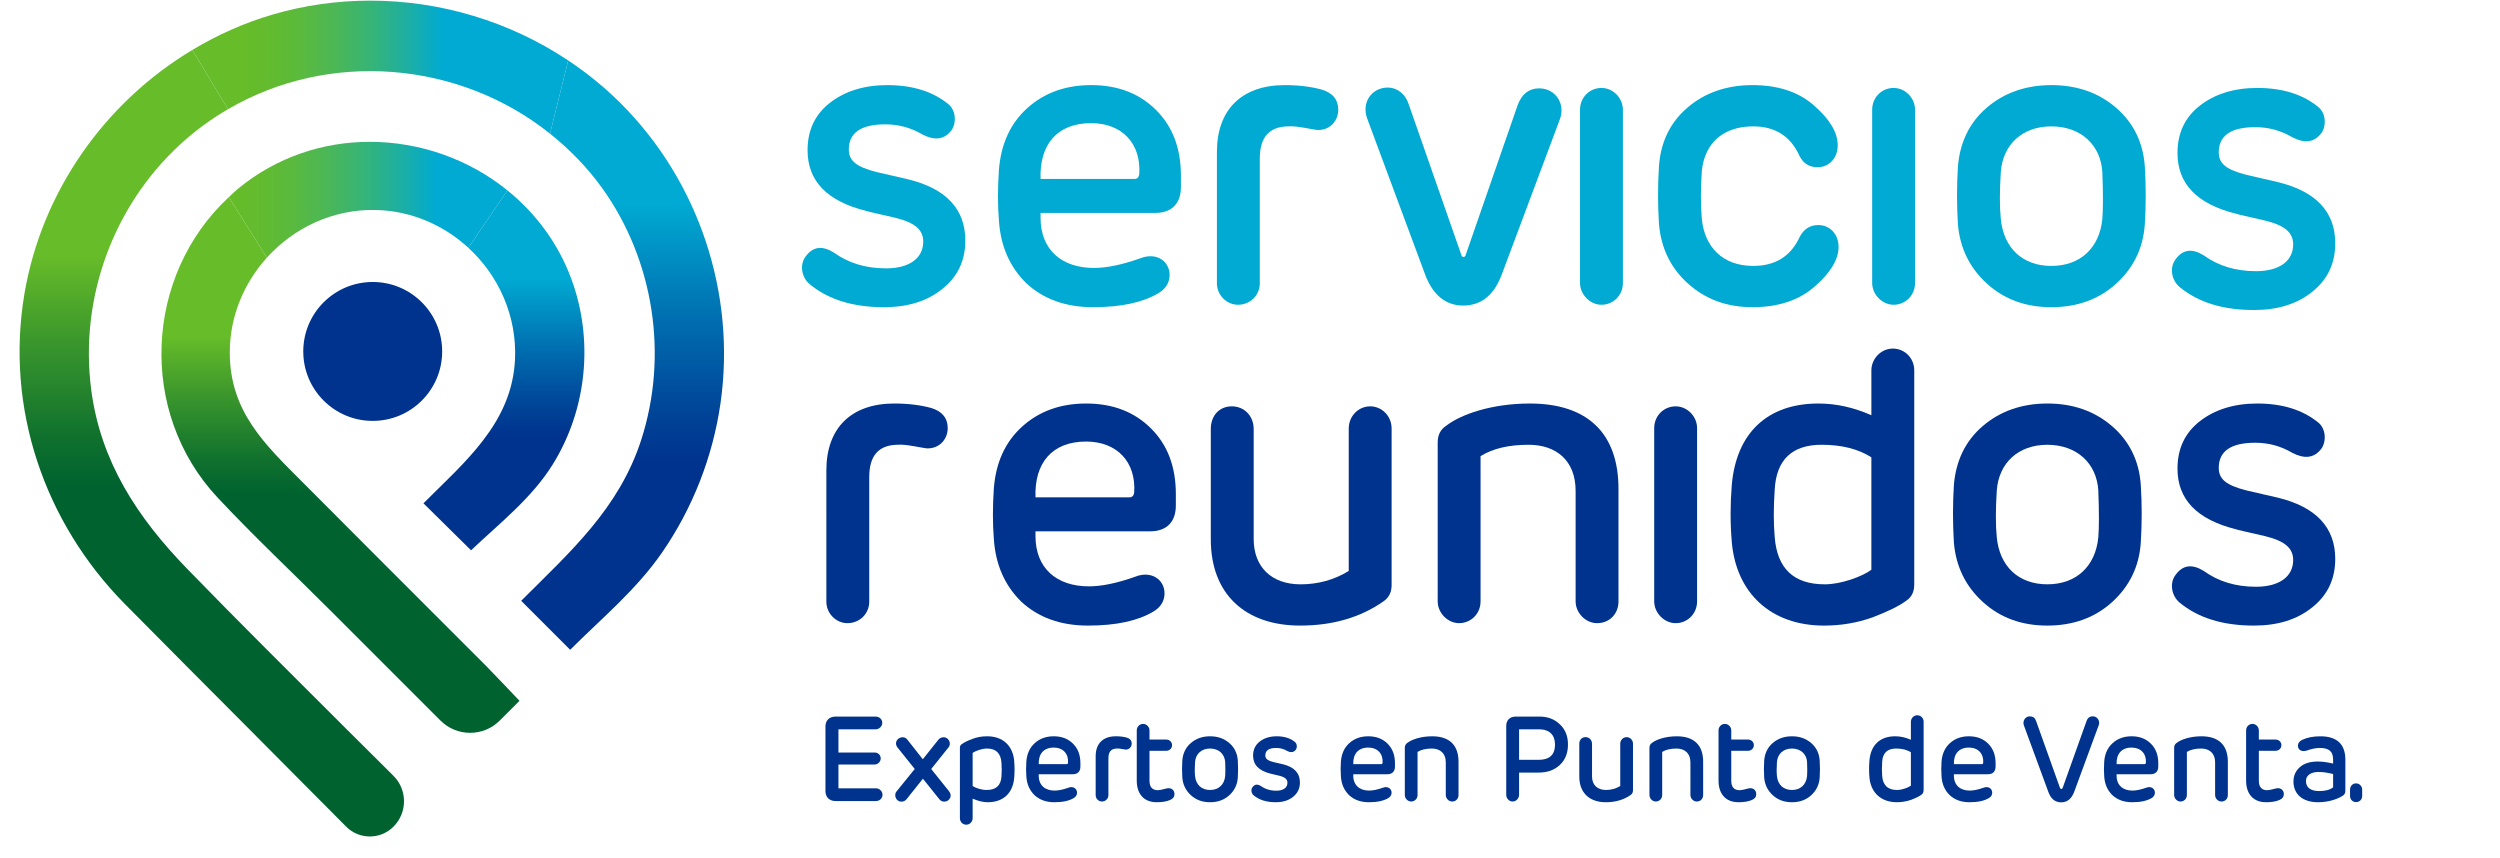 <?xml version="1.0" encoding="utf-8"?>
<!-- Generator: Adobe Illustrator 13.0.0, SVG Export Plug-In . SVG Version: 6.00 Build 14948)  -->
<!DOCTYPE svg PUBLIC "-//W3C//DTD SVG 1.1//EN" "http://www.w3.org/Graphics/SVG/1.1/DTD/svg11.dtd">
<svg version="1.1" id="Capa_1" xmlns="http://www.w3.org/2000/svg" xmlns:xlink="http://www.w3.org/1999/xlink" x="0px" y="0px"
	 width="425.197px" height="145.984px" viewBox="0 0 425.197 145.984" enable-background="new 0 0 425.197 145.984"
	 xml:space="preserve">
<g>
	<g>
		<g>
			<defs>
				<rect id="SVGID_1_" x="0.891" y="0.107" width="423.416" height="145.77"/>
			</defs>
			<clipPath id="SVGID_2_">
				<use xlink:href="#SVGID_1_"  overflow="visible"/>
			</clipPath>
			<path clip-path="url(#SVGID_2_)" fill="#00AAD2" d="M65.406,95.996L65.406,95.996C65.427,95.995,65.448,95.994,65.406,95.996"/>
		</g>
	</g>
	<g>
		<g>
			<defs>
				<path id="SVGID_3_" d="M4.152,49.992C0.891,69.363,7.497,88.79,21.194,102.685c7.028,7.129,14.114,14.2,21.17,21.299
					l16.508,16.606c2.21,2.225,5.804,2.237,8.031,0.029c2.413-2.394,2.414-6.291,0.002-8.684c-2.917-2.896-6.525-6.479-8.261-8.214
					c-8.986-8.986-18.026-17.919-26.874-27.042c-8.4-8.664-14.683-18.192-16.263-30.446c-1.991-15.437,3.673-31.116,15.128-41.662
					c2.538-2.34,5.276-4.327,8.145-6.001L32.708,8.496C17.838,17.401,7.079,32.601,4.152,49.992"/>
			</defs>
			<clipPath id="SVGID_4_">
				<use xlink:href="#SVGID_3_"  overflow="visible"/>
			</clipPath>
			
				<linearGradient id="SVGID_5_" gradientUnits="userSpaceOnUse" x1="-378.71" y1="-13.809" x2="-377.711" y2="-13.809" gradientTransform="matrix(0 133.772 -133.772 0 -1812.223 50669.434)">
				<stop  offset="0" style="stop-color:#66BC29"/>
				<stop  offset="0.262" style="stop-color:#66BC29"/>
				<stop  offset="0.375" style="stop-color:#39952C"/>
				<stop  offset="0.491" style="stop-color:#10712E"/>
				<stop  offset="0.552" style="stop-color:#00632F"/>
				<stop  offset="1" style="stop-color:#00632F"/>
			</linearGradient>
			<rect x="0.891" y="8.496" clip-path="url(#SVGID_4_)" fill="url(#SVGID_5_)" width="68.427" height="134.332"/>
		</g>
	</g>
	<g>
		<g>
			<defs>
				<path id="SVGID_6_" d="M93.546,22.737c3.274,2.62,6.282,5.659,8.842,9.217c8.824,12.271,11.317,28.446,6.68,42.826
					c-3.784,11.731-12.053,19.031-20.427,27.404l8.331,8.332c5.409-5.408,11.263-10.209,15.646-16.567
					c5.204-7.549,8.619-16.286,9.923-25.361c2.669-18.586-3.65-37.689-16.932-50.974c-2.759-2.76-5.775-5.2-8.973-7.333
					L93.546,22.737z"/>
			</defs>
			<clipPath id="SVGID_7_">
				<use xlink:href="#SVGID_6_"  overflow="visible"/>
			</clipPath>
			
				<linearGradient id="SVGID_8_" gradientUnits="userSpaceOnUse" x1="-378.412" y1="-13.989" x2="-377.412" y2="-13.989" gradientTransform="matrix(0 100.236 -100.236 0 -1295.373 37940.785)">
				<stop  offset="0" style="stop-color:#00AAD2"/>
				<stop  offset="0.244" style="stop-color:#00AAD2"/>
				<stop  offset="0.446" style="stop-color:#006CAF"/>
				<stop  offset="0.602" style="stop-color:#004397"/>
				<stop  offset="0.682" style="stop-color:#00338E"/>
				<stop  offset="1" style="stop-color:#00338E"/>
			</linearGradient>
			<rect x="88.642" y="10.281" clip-path="url(#SVGID_7_)" fill="url(#SVGID_8_)" width="36.569" height="100.236"/>
		</g>
	</g>
	<g>
		<g>
			<defs>
				<path id="SVGID_9_" d="M46.336,2.485c-4.829,1.414-9.387,3.47-13.628,6.011l6.072,10.076
					c17.207-10.044,39.321-8.204,54.766,4.165l3.09-12.456C86.688,3.647,74.897,0.108,62.984,0.108
					C57.401,0.107,51.794,0.885,46.336,2.485"/>
			</defs>
			<clipPath id="SVGID_10_">
				<use xlink:href="#SVGID_9_"  overflow="visible"/>
			</clipPath>
			
				<linearGradient id="SVGID_11_" gradientUnits="userSpaceOnUse" x1="-380.623" y1="-15.193" x2="-379.623" y2="-15.193" gradientTransform="matrix(-63.928 0 0 -63.928 -24236.035 -959.861)">
				<stop  offset="0" style="stop-color:#00AAD2"/>
				<stop  offset="0.332" style="stop-color:#00AAD2"/>
				<stop  offset="0.428" style="stop-color:#1EAFA1"/>
				<stop  offset="0.526" style="stop-color:#37B476"/>
				<stop  offset="0.621" style="stop-color:#4CB755"/>
				<stop  offset="0.712" style="stop-color:#5ABA3D"/>
				<stop  offset="0.795" style="stop-color:#63BB2E"/>
				<stop  offset="0.865" style="stop-color:#66BC29"/>
				<stop  offset="1" style="stop-color:#66BC29"/>
			</linearGradient>
			<rect x="32.708" y="0.107" clip-path="url(#SVGID_10_)" fill="url(#SVGID_11_)" width="63.928" height="22.63"/>
		</g>
	</g>
	<g>
		<g>
			<defs>
				<path id="SVGID_12_" d="M38.916,33.53c-14.363,13.334-15.478,36.593-1.917,51.089c6.164,6.587,12.903,12.919,19.325,19.342
					l18.589,18.589c2.785,2.786,7.3,2.786,10.084,0l3.358-3.356c0,0-4.559-4.808-5.513-5.762c-3.76-3.76-7.521-7.52-11.279-11.278
					c-0.813-0.813-6.156-6.156-6.156-6.156c-4.644-4.656-9.288-9.313-13.932-13.969c-6.457-6.475-12.381-12.052-12.394-22.04
					c-0.008-6.18,2.409-11.848,6.306-16.16L38.916,33.53L38.916,33.53z"/>
			</defs>
			<clipPath id="SVGID_13_">
				<use xlink:href="#SVGID_12_"  overflow="visible"/>
			</clipPath>
			
				<linearGradient id="SVGID_14_" gradientUnits="userSpaceOnUse" x1="-378.293" y1="-14.022" x2="-377.293" y2="-14.022" gradientTransform="matrix(0 91.109 -91.109 0 -1221.692 34499.422)">
				<stop  offset="0" style="stop-color:#66BC29"/>
				<stop  offset="0.262" style="stop-color:#66BC29"/>
				<stop  offset="0.375" style="stop-color:#39952C"/>
				<stop  offset="0.491" style="stop-color:#10712E"/>
				<stop  offset="0.552" style="stop-color:#00632F"/>
				<stop  offset="1" style="stop-color:#00632F"/>
			</linearGradient>
			<rect x="23.438" y="33.53" clip-path="url(#SVGID_13_)" fill="url(#SVGID_14_)" width="64.917" height="91.806"/>
		</g>
	</g>
	<g>
		<g>
			<defs>
				<path id="SVGID_15_" d="M79.665,42.149c5.136,4.729,8.276,11.587,7.926,18.991C87.081,71.938,79.079,78.54,72.02,85.6
					l8.096,7.996c4.898-4.643,10.352-8.883,13.929-14.663c5.795-9.371,6.952-21.164,3.127-31.492
					c-2.29-6.184-6.144-11.231-10.876-15.064L79.665,42.149z"/>
			</defs>
			<clipPath id="SVGID_16_">
				<use xlink:href="#SVGID_15_"  overflow="visible"/>
			</clipPath>
			
				<linearGradient id="SVGID_17_" gradientUnits="userSpaceOnUse" x1="-377.654" y1="-14.409" x2="-376.654" y2="-14.409" gradientTransform="matrix(0 61.218 -61.218 0 -795.543 23151.684)">
				<stop  offset="0" style="stop-color:#00AAD2"/>
				<stop  offset="0.244" style="stop-color:#00AAD2"/>
				<stop  offset="0.446" style="stop-color:#006CAF"/>
				<stop  offset="0.602" style="stop-color:#004397"/>
				<stop  offset="0.682" style="stop-color:#00338E"/>
				<stop  offset="1" style="stop-color:#00338E"/>
			</linearGradient>
			<rect x="72.02" y="32.377" clip-path="url(#SVGID_16_)" fill="url(#SVGID_17_)" width="28.977" height="61.22"/>
		</g>
	</g>
	<g>
		<g>
			<defs>
				<path id="SVGID_18_" d="M40.453,32.12c-0.543,0.446-1.026,0.938-1.536,1.409l6.47,10.299c4.611-5.104,11.304-8.303,18.61-8.112
					c6.023,0.157,11.5,2.596,15.668,6.434l6.632-9.772c-6.601-5.347-14.962-8.255-23.395-8.256
					C55.023,24.121,47.083,26.659,40.453,32.12"/>
			</defs>
			<clipPath id="SVGID_19_">
				<use xlink:href="#SVGID_18_"  overflow="visible"/>
			</clipPath>
			
				<linearGradient id="SVGID_20_" gradientUnits="userSpaceOnUse" x1="-380.981" y1="-15.844" x2="-379.981" y2="-15.844" gradientTransform="matrix(-47.379 0 0 -47.379 -17964.012 -716.707)">
				<stop  offset="0" style="stop-color:#00AAD2"/>
				<stop  offset="0.259" style="stop-color:#00AAD2"/>
				<stop  offset="0.392" style="stop-color:#1EAFA1"/>
				<stop  offset="0.528" style="stop-color:#37B476"/>
				<stop  offset="0.661" style="stop-color:#4CB755"/>
				<stop  offset="0.786" style="stop-color:#5ABA3D"/>
				<stop  offset="0.903" style="stop-color:#63BB2E"/>
				<stop  offset="1" style="stop-color:#66BC29"/>
			</linearGradient>
			<rect x="38.917" y="24.121" clip-path="url(#SVGID_19_)" fill="url(#SVGID_20_)" width="47.38" height="19.707"/>
		</g>
	</g>
	<g>
		<g>
			<defs>
				<rect id="SVGID_21_" x="0.891" y="0.107" width="423.416" height="145.77"/>
			</defs>
			<clipPath id="SVGID_22_">
				<use xlink:href="#SVGID_21_"  overflow="visible"/>
			</clipPath>
			<path clip-path="url(#SVGID_22_)" fill="#00338E" d="M51.58,59.773c0-6.524,5.289-11.813,11.813-11.813
				c6.523,0,11.811,5.289,11.811,11.813c0,6.523-5.288,11.813-11.811,11.813C56.869,71.587,51.58,66.298,51.58,59.773"/>
		</g>
		<g>
			<defs>
				<rect id="SVGID_23_" x="0.891" y="0.107" width="423.416" height="145.77"/>
			</defs>
			<clipPath id="SVGID_24_">
				<use xlink:href="#SVGID_23_"  overflow="visible"/>
			</clipPath>
			<path clip-path="url(#SVGID_24_)" fill="#00AAD2" d="M154.48,30.505c6.467,1.583,9.7,5.093,9.7,10.39
				c0,3.438-1.307,6.19-3.921,8.255c-2.546,2.063-5.848,3.096-9.907,3.096c-5.297,0-9.494-1.307-12.658-3.921
				c-1.377-1.17-1.72-3.303-0.688-4.679c1.238-1.719,2.82-1.926,4.816-0.688c2.476,1.789,5.434,2.685,8.874,2.685
				c4.058,0,6.329-1.789,6.329-4.541c0-1.996-1.376-3.233-4.747-4.06c-3.233-0.756-4.884-1.101-4.953-1.169
				c-6.673-1.651-9.975-5.091-9.975-10.319c0-3.371,1.238-6.056,3.783-8.05c2.546-1.995,5.848-3.026,9.769-3.026
				c4.334,0,7.775,1.101,10.388,3.232c1.446,1.169,1.376,3.577,0.345,4.679c-1.169,1.376-2.752,1.514-4.747,0.481
				c-1.995-1.17-4.059-1.72-6.329-1.72c-4.129,0-6.193,1.445-6.193,4.265c0,1.927,1.24,2.959,4.747,3.854L154.48,30.505z"/>
		</g>
		<g>
			<defs>
				<rect id="SVGID_25_" x="0.891" y="0.107" width="423.416" height="145.77"/>
			</defs>
			<clipPath id="SVGID_26_">
				<use xlink:href="#SVGID_25_"  overflow="visible"/>
			</clipPath>
			<path clip-path="url(#SVGID_26_)" fill="#00AAD2" d="M200.849,31.813c0,2.683-1.444,4.402-4.402,4.402h-19.47v0.825
				c0,5.436,3.578,8.531,9.081,8.531c2.202,0,4.816-0.55,7.912-1.651c2.821-1.101,4.954,0.62,4.954,2.82
				c0,1.308-0.62,2.34-1.859,3.096c-2.613,1.582-6.329,2.409-11.144,2.409c-4.679,0-8.463-1.377-11.352-4.06
				c-2.82-2.751-4.403-6.329-4.677-10.732c-0.207-2.546-0.207-5.435,0-8.531c0.343-4.402,1.925-7.91,4.815-10.524
				c2.89-2.615,6.535-3.922,10.869-3.922c4.61,0,8.256,1.445,11.076,4.265c2.822,2.822,4.197,6.536,4.197,11.146V31.813z
				 M192.938,30.437c0.481,0,0.756-0.275,0.826-0.826c0.343-5.16-2.89-8.668-8.188-8.668c-5.778,0-8.806,3.646-8.599,9.494H192.938z
				"/>
		</g>
		<g>
			<defs>
				<rect id="SVGID_27_" x="0.891" y="0.107" width="423.416" height="145.77"/>
			</defs>
			<clipPath id="SVGID_28_">
				<use xlink:href="#SVGID_27_"  overflow="visible"/>
			</clipPath>
			<path clip-path="url(#SVGID_28_)" fill="#00AAD2" d="M227.61,18.673c0,1.721-1.239,3.439-3.44,3.439
				c-0.274,0-0.964-0.136-2.134-0.343c-1.169-0.207-2.133-0.345-3.026-0.275c-3.165,0.068-4.747,1.857-4.747,5.503v21.189
				c0,1.996-1.583,3.646-3.716,3.646c-1.926,0-3.577-1.649-3.577-3.646V25.828c0-7.087,4.127-11.352,11.558-11.352
				c2.406,0,4.472,0.275,6.26,0.757C226.646,15.783,227.61,16.953,227.61,18.673"/>
		</g>
		<g>
			<defs>
				<rect id="SVGID_29_" x="0.891" y="0.107" width="423.416" height="145.77"/>
			</defs>
			<clipPath id="SVGID_30_">
				<use xlink:href="#SVGID_29_"  overflow="visible"/>
			</clipPath>
			<path clip-path="url(#SVGID_30_)" fill="#00AAD2" d="M265.287,20.324l-9.838,26.28c-1.308,3.577-3.511,5.365-6.604,5.365
				c-2.959,0-5.16-1.788-6.468-5.297l-9.837-26.486c-1.031-2.752,0.758-5.297,3.508-5.297c1.582,0,2.958,1.101,3.51,2.751
				l9.012,25.8c0.068,0.343,0.619,0.343,0.688,0l8.875-25.593c0.688-1.857,1.926-2.82,3.646-2.82
				C264.528,15.027,266.317,17.64,265.287,20.324"/>
		</g>
		<g>
			<defs>
				<rect id="SVGID_31_" x="0.891" y="0.107" width="423.416" height="145.77"/>
			</defs>
			<clipPath id="SVGID_32_">
				<use xlink:href="#SVGID_31_"  overflow="visible"/>
			</clipPath>
			<path clip-path="url(#SVGID_32_)" fill="#00AAD2" d="M276.021,48.117c0,2.133-1.651,3.716-3.647,3.716
				c-1.927,0-3.646-1.721-3.646-3.716V18.672c0-2.132,1.65-3.714,3.646-3.714c1.996,0,3.647,1.721,3.647,3.714V48.117z"/>
		</g>
		<g>
			<defs>
				<rect id="SVGID_33_" x="0.891" y="0.107" width="423.416" height="145.77"/>
			</defs>
			<clipPath id="SVGID_34_">
				<use xlink:href="#SVGID_33_"  overflow="visible"/>
			</clipPath>
			<path clip-path="url(#SVGID_34_)" fill="#00AAD2" d="M306.098,40.274c0.688-1.308,1.721-1.995,3.164-1.995
				c1.996,0,3.44,1.582,3.44,3.715s-1.377,4.403-4.061,6.742c-2.683,2.339-6.189,3.509-10.594,3.509
				c-4.402,0-8.049-1.377-11.008-4.06c-2.958-2.684-4.54-6.055-4.885-10.113c-0.206-3.301-0.206-6.535,0-9.769
				c0.275-4.06,1.857-7.43,4.816-9.975c2.957-2.547,6.674-3.853,11.075-3.853c4.403,0,7.911,1.169,10.524,3.508
				c2.685,2.34,3.99,4.61,3.99,6.742c0,2.133-1.443,3.716-3.439,3.716c-1.444,0-2.478-0.689-3.096-1.996
				c-1.514-3.302-4.129-4.953-7.844-4.953c-5.158,0-8.256,2.89-8.736,7.567c-0.206,3.027-0.206,5.778,0,8.187
				c0.48,4.747,3.51,7.98,8.736,7.98C301.97,45.228,304.584,43.578,306.098,40.274"/>
		</g>
		<g>
			<defs>
				<rect id="SVGID_35_" x="0.891" y="0.107" width="423.416" height="145.77"/>
			</defs>
			<clipPath id="SVGID_36_">
				<use xlink:href="#SVGID_35_"  overflow="visible"/>
			</clipPath>
			<path clip-path="url(#SVGID_36_)" fill="#00AAD2" d="M325.708,48.117c0,2.133-1.651,3.716-3.646,3.716
				c-1.927,0-3.646-1.721-3.646-3.716V18.672c0-2.132,1.649-3.714,3.646-3.714c1.995,0,3.646,1.721,3.646,3.714V48.117z"/>
		</g>
		<g>
			<defs>
				<rect id="SVGID_37_" x="0.891" y="0.107" width="423.416" height="145.77"/>
			</defs>
			<clipPath id="SVGID_38_">
				<use xlink:href="#SVGID_37_"  overflow="visible"/>
			</clipPath>
			<path clip-path="url(#SVGID_38_)" fill="#00AAD2" d="M359.902,18.329c2.958,2.545,4.607,5.916,4.885,9.976
				c0.206,3.232,0.206,6.535,0,9.837c-0.276,4.059-1.927,7.43-4.885,10.113c-2.958,2.683-6.673,3.99-11.009,3.99
				c-4.334,0-7.979-1.308-10.938-3.99c-2.958-2.684-4.609-6.055-4.953-10.113c-0.206-3.302-0.206-6.604,0-9.837
				c0.344-4.06,1.926-7.431,4.883-9.976c2.959-2.546,6.675-3.853,11.01-3.853C353.296,14.477,356.944,15.783,359.902,18.329
				 M340.294,29.268c-0.207,3.232-0.207,5.917,0,7.979c0.481,4.885,3.647,7.981,8.6,7.981c4.953,0,8.188-3.097,8.671-7.981
				c0.136-1.719,0.136-4.401,0-7.979c-0.277-4.609-3.648-7.774-8.671-7.774C343.942,21.493,340.638,24.589,340.294,29.268"/>
		</g>
		<g>
			<defs>
				<rect id="SVGID_39_" x="0.891" y="0.107" width="423.416" height="145.77"/>
			</defs>
			<clipPath id="SVGID_40_">
				<use xlink:href="#SVGID_39_"  overflow="visible"/>
			</clipPath>
			<path clip-path="url(#SVGID_40_)" fill="#00338E" d="M147.84,87.755v14.585c0,1.995-1.582,3.646-3.715,3.646
				c-1.926,0-3.577-1.65-3.577-3.646V79.981c0-7.087,4.128-11.353,11.558-11.353c2.408,0,4.472,0.274,6.26,0.758
				c1.858,0.55,2.821,1.719,2.821,3.439c0,1.719-1.239,3.438-3.44,3.438c-0.275,0-0.963-0.139-2.133-0.345
				c-1.17-0.206-2.132-0.344-3.027-0.275c-3.164,0.069-4.747,1.858-4.747,5.505V87.755"/>
		</g>
		<g>
			<defs>
				<rect id="SVGID_41_" x="0.891" y="0.107" width="423.416" height="145.77"/>
			</defs>
			<clipPath id="SVGID_42_">
				<use xlink:href="#SVGID_41_"  overflow="visible"/>
			</clipPath>
			<path clip-path="url(#SVGID_42_)" fill="#00338E" d="M199.987,85.967c0,2.684-1.444,4.402-4.402,4.402h-19.47v0.825
				c0,5.435,3.578,8.531,9.081,8.531c2.202,0,4.816-0.551,7.912-1.651c2.82-1.101,4.954,0.62,4.954,2.821
				c0,1.307-0.62,2.339-1.859,3.095c-2.613,1.582-6.329,2.409-11.144,2.409c-4.679,0-8.463-1.377-11.351-4.062
				c-2.821-2.751-4.403-6.327-4.679-10.73c-0.206-2.546-0.206-5.437,0-8.531c0.344-4.402,1.926-7.911,4.816-10.523
				c2.889-2.615,6.535-3.924,10.87-3.924c4.609,0,8.256,1.446,11.075,4.267c2.822,2.821,4.197,6.536,4.197,11.146V85.967z
				 M192.076,84.59c0.481,0,0.756-0.273,0.826-0.824c0.343-5.16-2.89-8.668-8.187-8.668c-5.779,0-8.806,3.646-8.6,9.492H192.076z"/>
		</g>
		<g>
			<defs>
				<rect id="SVGID_43_" x="0.891" y="0.107" width="423.416" height="145.77"/>
			</defs>
			<clipPath id="SVGID_44_">
				<use xlink:href="#SVGID_43_"  overflow="visible"/>
			</clipPath>
			<path clip-path="url(#SVGID_44_)" fill="#00338E" d="M205.931,72.964c0-2.201,1.375-3.854,3.578-3.854
				c2.132,0,3.715,1.651,3.715,3.854v18.714c0,4.746,3.027,7.704,7.98,7.704c2.958,0,5.71-0.757,8.188-2.271V72.895
				c0-2.133,1.649-3.784,3.646-3.784c1.994,0,3.646,1.651,3.646,3.784v26.624c0,1.237-0.48,2.133-1.375,2.752
				c-3.923,2.752-8.668,4.128-14.173,4.128c-9.354,0-15.204-5.366-15.204-14.653V72.964L205.931,72.964z"/>
		</g>
		<g>
			<defs>
				<rect id="SVGID_45_" x="0.891" y="0.107" width="423.416" height="145.77"/>
			</defs>
			<clipPath id="SVGID_46_">
				<use xlink:href="#SVGID_45_"  overflow="visible"/>
			</clipPath>
			<path clip-path="url(#SVGID_46_)" fill="#00338E" d="M275.272,102.271c0,2.133-1.514,3.715-3.646,3.715
				c-1.927,0-3.646-1.72-3.646-3.715V83.489c0-5.228-3.373-7.843-7.981-7.843c-3.371,0-6.054,0.62-8.187,1.926v24.698
				c0,2.133-1.65,3.715-3.646,3.715c-1.926,0-3.645-1.72-3.645-3.715V75.233c0-1.238,0.479-2.201,1.443-2.82
				c2.477-1.927,7.704-3.783,14.239-3.783c9.907,0,15.067,5.159,15.067,14.517V102.271L275.272,102.271z"/>
		</g>
		<g>
			<defs>
				<rect id="SVGID_47_" x="0.891" y="0.107" width="423.416" height="145.77"/>
			</defs>
			<clipPath id="SVGID_48_">
				<use xlink:href="#SVGID_47_"  overflow="visible"/>
			</clipPath>
			<path clip-path="url(#SVGID_48_)" fill="#00338E" d="M288.638,102.271c0,2.133-1.65,3.715-3.646,3.715
				c-1.927,0-3.646-1.72-3.646-3.715V72.825c0-2.132,1.648-3.714,3.646-3.714c1.995,0,3.646,1.72,3.646,3.714V102.271z"/>
		</g>
		<g>
			<defs>
				<rect id="SVGID_49_" x="0.891" y="0.107" width="423.416" height="145.77"/>
			</defs>
			<clipPath id="SVGID_50_">
				<use xlink:href="#SVGID_49_"  overflow="visible"/>
			</clipPath>
			<path clip-path="url(#SVGID_50_)" fill="#00338E" d="M309.267,68.63c3.098,0,6.055,0.688,9.014,1.994v-7.625
				c0-1.994,1.65-3.714,3.646-3.714c1.996,0,3.646,1.582,3.646,3.714v36.382c0,1.239-0.413,2.135-1.308,2.753
				c-1.308,0.965-3.302,1.927-5.848,2.89c-2.547,0.895-5.229,1.376-8.188,1.376c-9.08,0-14.929-5.573-15.686-14.172
				c-0.273-3.233-0.273-6.466,0-9.771C295.302,73.721,300.53,68.63,309.267,68.63 M310.368,99.381c2.752,0,6.33-1.307,7.912-2.477
				V77.779c-2.271-1.444-5.091-2.133-8.462-2.133c-5.022,0-7.706,2.546-7.979,7.637c-0.207,3.026-0.207,5.71,0,8.048
				C302.25,96.698,305.072,99.381,310.368,99.381"/>
		</g>
		<g>
			<defs>
				<rect id="SVGID_51_" x="0.891" y="0.107" width="423.416" height="145.77"/>
			</defs>
			<clipPath id="SVGID_52_">
				<use xlink:href="#SVGID_51_"  overflow="visible"/>
			</clipPath>
			<path clip-path="url(#SVGID_52_)" fill="#00338E" d="M359.217,72.482c2.958,2.545,4.608,5.916,4.885,9.976
				c0.206,3.232,0.206,6.536,0,9.837c-0.275,4.06-1.927,7.431-4.885,10.113s-6.674,3.99-11.009,3.99
				c-4.334,0-7.979-1.309-10.938-3.99c-2.959-2.684-4.609-6.055-4.953-10.113c-0.206-3.301-0.206-6.604,0-9.837
				c0.344-4.06,1.926-7.431,4.883-9.976c2.959-2.546,6.674-3.854,11.008-3.854C352.612,68.63,356.259,69.937,359.217,72.482
				 M339.61,83.421c-0.207,3.232-0.207,5.917,0,7.979c0.48,4.885,3.646,7.98,8.599,7.98c4.954,0,8.188-3.097,8.67-7.98
				c0.137-1.719,0.137-4.401,0-7.979c-0.276-4.608-3.646-7.773-8.67-7.773C343.257,75.646,339.955,78.742,339.61,83.421"/>
		</g>
		<g>
			<defs>
				<rect id="SVGID_53_" x="0.891" y="0.107" width="423.416" height="145.77"/>
			</defs>
			<clipPath id="SVGID_54_">
				<use xlink:href="#SVGID_53_"  overflow="visible"/>
			</clipPath>
			<path clip-path="url(#SVGID_54_)" fill="#00338E" d="M387.476,84.659c6.468,1.583,9.699,5.092,9.699,10.389
				c0,3.438-1.308,6.19-3.921,8.256c-2.546,2.063-5.848,3.096-9.907,3.096c-5.297,0-9.492-1.308-12.656-3.921
				c-1.377-1.17-1.723-3.304-0.688-4.68c1.238-1.719,2.82-1.926,4.816-0.688c2.476,1.789,5.434,2.685,8.874,2.685
				c4.058,0,6.328-1.789,6.328-4.541c0-1.994-1.375-3.232-4.746-4.06c-3.233-0.756-4.885-1.101-4.953-1.169
				c-6.673-1.651-9.977-5.091-9.977-10.319c0-3.371,1.239-6.056,3.783-8.05c2.545-1.994,5.848-3.026,9.771-3.026
				c4.334,0,7.773,1.102,10.388,3.232c1.446,1.169,1.376,3.577,0.345,4.679c-1.169,1.376-2.752,1.515-4.748,0.481
				c-1.994-1.17-4.058-1.721-6.328-1.721c-4.129,0-6.191,1.445-6.191,4.266c0,1.928,1.238,2.959,4.748,3.854L387.476,84.659z"/>
		</g>
		<g>
			<defs>
				<rect id="SVGID_55_" x="0.891" y="0.107" width="423.416" height="145.77"/>
			</defs>
			<clipPath id="SVGID_56_">
				<use xlink:href="#SVGID_55_"  overflow="visible"/>
			</clipPath>
			<path clip-path="url(#SVGID_56_)" fill="#00AAD2" d="M387.476,30.987c6.468,1.583,9.699,5.092,9.699,10.389
				c0,3.439-1.308,6.191-3.921,8.255c-2.546,2.064-5.848,3.097-9.907,3.097c-5.297,0-9.492-1.308-12.656-3.921
				c-1.377-1.17-1.723-3.304-0.688-4.68c1.238-1.719,2.82-1.926,4.816-0.688c2.476,1.789,5.434,2.684,8.874,2.684
				c4.058,0,6.328-1.789,6.328-4.541c0-1.996-1.375-3.232-4.746-4.059c-3.233-0.756-4.885-1.102-4.953-1.169
				c-6.673-1.651-9.977-5.091-9.977-10.32c0-3.371,1.239-6.055,3.783-8.049c2.545-1.995,5.848-3.027,9.771-3.027
				c4.334,0,7.773,1.102,10.388,3.233c1.446,1.169,1.376,3.577,0.345,4.678c-1.169,1.376-2.752,1.514-4.748,0.482
				c-1.994-1.17-4.058-1.721-6.328-1.721c-4.129,0-6.191,1.445-6.191,4.266c0,1.927,1.238,2.959,4.748,3.853L387.476,30.987z"/>
		</g>
	</g>
	<g enable-background="new    ">
		<path fill="#00338E" d="M148.933,121.876c0.634,0,1.124,0.47,1.124,1.063s-0.531,1.104-1.124,1.104H142.6v3.943h6.17
			c0.572,0,1.021,0.429,1.021,1.021c0,0.552-0.511,1.021-1.021,1.021h-6.17v4.045h6.395c0.572,0,1.104,0.511,1.104,1.083
			c0,0.593-0.47,1.083-1.104,1.083h-6.906c-1.063,0-1.696-0.715-1.696-1.676v-11.032c0-0.961,0.633-1.655,1.696-1.655H148.933z"/>
		<path fill="#00338E" d="M160.623,136.342c-0.368,0-0.654-0.144-0.858-0.409l-2.799-3.493l-2.799,3.514
			c-0.225,0.266-0.511,0.389-0.858,0.389c-0.96,0-1.349-1.186-0.797-1.778l3.065-3.779l-2.901-3.616
			c-0.184-0.225-0.286-0.471-0.286-0.735c0-0.552,0.511-1.043,1.104-1.043c0.347,0,0.613,0.123,0.817,0.389l2.636,3.351l2.656-3.33
			c0.225-0.266,0.511-0.409,0.878-0.409c0.899-0.02,1.43,1.145,0.776,1.799l-2.881,3.596l3.024,3.779
			c0.184,0.226,0.286,0.491,0.286,0.757C161.685,135.831,161.195,136.342,160.623,136.342z"/>
	</g>
	<g enable-background="new    ">
		<path fill="#00338E" d="M167.979,136.443c-0.756,0-1.614-0.204-2.554-0.612v3.33c0,0.593-0.49,1.104-1.083,1.104
			c-0.592,0-1.083-0.471-1.083-1.104v-11.993c0-0.266,0.103-0.471,0.327-0.613c0.429-0.307,1.021-0.593,1.798-0.879
			c0.776-0.306,1.614-0.449,2.513-0.449c2.697,0,4.372,1.635,4.597,4.188c0.082,0.96,0.082,1.921,0,2.881
			C172.27,134.89,170.656,136.443,167.979,136.443z M167.856,127.31c-0.837,0-2.002,0.409-2.431,0.756v5.619
			c0.47,0.327,1.491,0.674,2.39,0.674c1.573,0,2.411-0.756,2.513-2.288c0.062-0.735,0.062-1.532,0-2.37
			C170.206,128.107,169.389,127.31,167.856,127.31z"/>
	</g>
	<g enable-background="new    ">
		<path fill="#00338E" d="M183.755,130.375c0,0.797-0.429,1.308-1.308,1.308h-5.782v0.245c0,1.614,1.063,2.534,2.697,2.534
			c0.654,0,1.43-0.164,2.35-0.49c0.838-0.327,1.471,0.184,1.471,0.837c0,0.389-0.184,0.695-0.552,0.92
			c-0.776,0.47-1.879,0.715-3.31,0.715c-1.39,0-2.513-0.408-3.372-1.205c-0.837-0.817-1.308-1.88-1.389-3.188
			c-0.061-0.756-0.061-1.614,0-2.533c0.102-1.308,0.572-2.35,1.43-3.126c0.858-0.776,1.941-1.165,3.228-1.165
			c1.369,0,2.452,0.429,3.29,1.267c0.838,0.838,1.247,1.941,1.247,3.311V130.375z M181.406,129.967c0.143,0,0.225-0.082,0.245-0.245
			c0.102-1.532-0.858-2.574-2.432-2.574c-1.716,0-2.615,1.083-2.554,2.819H181.406z"/>
		<path fill="#00338E" d="M192.481,126.472c0,0.511-0.368,1.021-1.021,1.021c-0.082,0-0.286-0.04-0.633-0.102
			s-0.633-0.103-0.899-0.082c-0.94,0.021-1.41,0.552-1.41,1.635v6.293c0,0.593-0.47,1.083-1.104,1.083
			c-0.572,0-1.063-0.49-1.063-1.083v-6.641c0-2.104,1.226-3.371,3.433-3.371c0.715,0,1.328,0.082,1.859,0.225
			C192.195,125.615,192.481,125.962,192.481,126.472z"/>
	</g>
	<g enable-background="new    ">
		<path fill="#00338E" d="M196.731,136.443c-2.227,0-3.392-1.471-3.392-3.678v-8.54c0-0.634,0.49-1.104,1.083-1.104
			c0.592,0,1.083,0.511,1.083,1.104v1.553h2.82c0.572,0,1.021,0.408,1.021,0.96s-0.45,0.961-1.021,0.961h-2.82v5.087
			c0,1.083,0.491,1.614,1.451,1.614c0.225,0,0.715-0.103,1.471-0.307c0.797-0.184,1.328,0.307,1.328,0.961
			c0,0.47-0.245,0.796-0.735,1.001C198.427,136.321,197.651,136.443,196.731,136.443z"/>
	</g>
	<g enable-background="new    ">
		<path fill="#00338E" d="M209.074,126.371c0.878,0.756,1.369,1.757,1.451,2.962c0.062,0.961,0.062,1.941,0,2.922
			c-0.082,1.206-0.572,2.207-1.451,3.004s-1.982,1.185-3.269,1.185s-2.37-0.388-3.249-1.185s-1.369-1.798-1.471-3.004
			c-0.061-0.98-0.061-1.961,0-2.922c0.102-1.205,0.572-2.206,1.451-2.962s1.982-1.145,3.269-1.145
			C207.113,125.226,208.196,125.615,209.074,126.371z M203.251,129.619c-0.062,0.961-0.062,1.758,0,2.37
			c0.143,1.451,1.083,2.37,2.554,2.37s2.432-0.919,2.574-2.37c0.041-0.511,0.041-1.308,0-2.37c-0.082-1.368-1.083-2.309-2.574-2.309
			C204.334,127.31,203.354,128.23,203.251,129.619z"/>
		<path fill="#00338E" d="M218.209,129.987c1.921,0.47,2.881,1.512,2.881,3.085c0,1.021-0.388,1.839-1.165,2.452
			c-0.756,0.612-1.736,0.919-2.941,0.919c-1.574,0-2.82-0.388-3.76-1.164c-0.409-0.348-0.511-0.981-0.204-1.39
			c0.368-0.511,0.837-0.572,1.431-0.204c0.734,0.531,1.613,0.797,2.635,0.797c1.205,0,1.88-0.531,1.88-1.349
			c0-0.593-0.409-0.96-1.409-1.206c-0.961-0.225-1.451-0.326-1.472-0.347c-1.981-0.49-2.962-1.512-2.962-3.064
			c0-1.002,0.367-1.799,1.123-2.391c0.756-0.593,1.736-0.899,2.901-0.899c1.287,0,2.309,0.327,3.085,0.96
			c0.43,0.348,0.408,1.063,0.103,1.39c-0.348,0.409-0.817,0.449-1.41,0.144c-0.593-0.348-1.205-0.511-1.88-0.511
			c-1.226,0-1.838,0.429-1.838,1.267c0,0.572,0.367,0.878,1.409,1.144L218.209,129.987z"/>
	</g>
	<g enable-background="new    ">
		<path fill="#00338E" d="M237.254,130.375c0,0.797-0.429,1.308-1.308,1.308h-5.782v0.245c0,1.614,1.063,2.534,2.696,2.534
			c0.654,0,1.431-0.164,2.35-0.49c0.838-0.327,1.472,0.184,1.472,0.837c0,0.389-0.184,0.695-0.552,0.92
			c-0.776,0.47-1.879,0.715-3.31,0.715c-1.39,0-2.513-0.408-3.372-1.205c-0.837-0.817-1.307-1.88-1.389-3.188
			c-0.061-0.756-0.061-1.614,0-2.533c0.102-1.308,0.572-2.35,1.43-3.126c0.859-0.776,1.941-1.165,3.229-1.165
			c1.369,0,2.452,0.429,3.289,1.267c0.838,0.838,1.247,1.941,1.247,3.311V130.375z M234.904,129.967
			c0.144,0,0.225-0.082,0.245-0.245c0.102-1.532-0.858-2.574-2.432-2.574c-1.716,0-2.615,1.083-2.554,2.819H234.904z"/>
	</g>
	<g enable-background="new    ">
		<path fill="#00338E" d="M248.063,135.218c0,0.633-0.449,1.104-1.082,1.104c-0.572,0-1.084-0.511-1.084-1.104v-5.578
			c0-1.553-1-2.329-2.369-2.329c-1.002,0-1.799,0.184-2.432,0.572v7.335c0,0.633-0.49,1.104-1.083,1.104
			c-0.572,0-1.083-0.511-1.083-1.104v-8.029c0-0.368,0.143-0.654,0.43-0.838c0.734-0.572,2.288-1.124,4.229-1.124
			c2.942,0,4.475,1.532,4.475,4.312V135.218z"/>
	</g>
	<g enable-background="new    ">
		<path fill="#00338E" d="M258.364,131.397v3.8c0,0.593-0.511,1.124-1.104,1.124c-0.592,0-1.082-0.531-1.082-1.124v-11.748
			c0-0.92,0.592-1.573,1.594-1.573h4.105c1.35,0,2.493,0.429,3.412,1.308c0.92,0.858,1.39,2.002,1.39,3.433
			c0,1.471-0.47,2.636-1.39,3.493c-0.919,0.858-2.104,1.288-3.575,1.288H258.364z M258.364,129.231h3.311
			c1.859,0,2.799-0.858,2.799-2.595c0-1.614-0.92-2.595-2.718-2.595h-3.392V129.231z"/>
	</g>
	<g enable-background="new    ">
		<path fill="#00338E" d="M268.603,126.513c0-0.653,0.408-1.144,1.063-1.144c0.633,0,1.104,0.49,1.104,1.144v5.558
			c0,1.41,0.898,2.288,2.369,2.288c0.879,0,1.696-0.225,2.432-0.674v-7.192c0-0.633,0.49-1.123,1.083-1.123s1.083,0.49,1.083,1.123
			v7.907c0,0.368-0.143,0.634-0.408,0.817c-1.166,0.817-2.575,1.226-4.209,1.226c-2.779,0-4.516-1.594-4.516-4.352V126.513z"/>
	</g>
	<g enable-background="new    ">
		<path fill="#00338E" d="M289.67,135.218c0,0.633-0.45,1.104-1.083,1.104c-0.572,0-1.083-0.511-1.083-1.104v-5.578
			c0-1.553-1.001-2.329-2.37-2.329c-1.001,0-1.798,0.184-2.432,0.572v7.335c0,0.633-0.49,1.104-1.082,1.104
			c-0.572,0-1.084-0.511-1.084-1.104v-8.029c0-0.368,0.144-0.654,0.43-0.838c0.735-0.572,2.289-1.124,4.229-1.124
			c2.942,0,4.475,1.532,4.475,4.312V135.218z"/>
	</g>
	<g enable-background="new    ">
		<path fill="#00338E" d="M295.679,136.443c-2.227,0-3.392-1.471-3.392-3.678v-8.54c0-0.634,0.49-1.104,1.083-1.104
			c0.592,0,1.082,0.511,1.082,1.104v1.553h2.82c0.572,0,1.021,0.408,1.021,0.96s-0.449,0.961-1.021,0.961h-2.82v5.087
			c0,1.083,0.491,1.614,1.451,1.614c0.225,0,0.715-0.103,1.471-0.307c0.797-0.184,1.328,0.307,1.328,0.961
			c0,0.47-0.244,0.796-0.734,1.001C297.374,136.321,296.599,136.443,295.679,136.443z"/>
	</g>
	<g enable-background="new    ">
		<path fill="#00338E" d="M308.04,126.371c0.879,0.756,1.369,1.757,1.451,2.962c0.061,0.961,0.061,1.941,0,2.922
			c-0.082,1.206-0.572,2.207-1.451,3.004s-1.982,1.185-3.27,1.185s-2.369-0.388-3.248-1.185s-1.369-1.798-1.471-3.004
			c-0.062-0.98-0.062-1.961,0-2.922c0.102-1.205,0.572-2.206,1.45-2.962s1.981-1.145,3.269-1.145
			C306.079,125.226,307.161,125.615,308.04,126.371z M302.218,129.619c-0.063,0.961-0.063,1.758,0,2.37
			c0.143,1.451,1.082,2.37,2.553,2.37c1.472,0,2.432-0.919,2.574-2.37c0.041-0.511,0.041-1.308,0-2.37
			c-0.081-1.368-1.082-2.309-2.574-2.309C303.3,127.31,302.319,128.23,302.218,129.619z"/>
		<path fill="#00338E" d="M322.325,125.226c0.919,0,1.798,0.204,2.676,0.593v-3.064c0-0.593,0.49-1.104,1.084-1.104
			c0.592,0,1.082,0.47,1.082,1.104v11.604c0,0.368-0.123,0.634-0.389,0.817c-0.388,0.286-0.98,0.572-1.736,0.858
			c-0.756,0.266-1.553,0.408-2.432,0.408c-2.696,0-4.434-1.654-4.658-4.209c-0.082-0.96-0.082-1.92,0-2.901
			C318.177,126.738,319.729,125.226,322.325,125.226z M322.651,134.359c0.818,0,1.88-0.388,2.35-0.735v-5.68
			c-0.674-0.43-1.512-0.634-2.513-0.634c-1.491,0-2.288,0.756-2.37,2.268c-0.061,0.899-0.061,1.696,0,2.391
			C320.241,133.562,321.079,134.359,322.651,134.359z"/>
		<path fill="#00338E" d="M339.407,130.375c0,0.797-0.429,1.308-1.307,1.308h-5.783v0.245c0,1.614,1.063,2.534,2.697,2.534
			c0.654,0,1.43-0.164,2.35-0.49c0.838-0.327,1.471,0.184,1.471,0.837c0,0.389-0.184,0.695-0.551,0.92
			c-0.777,0.47-1.88,0.715-3.311,0.715c-1.389,0-2.513-0.408-3.371-1.205c-0.838-0.817-1.308-1.88-1.389-3.188
			c-0.062-0.756-0.062-1.614,0-2.533c0.102-1.308,0.572-2.35,1.43-3.126c0.858-0.776,1.941-1.165,3.229-1.165
			c1.369,0,2.451,0.429,3.289,1.267s1.246,1.941,1.246,3.311V130.375z M337.058,129.967c0.144,0,0.225-0.082,0.246-0.245
			c0.102-1.532-0.859-2.574-2.432-2.574c-1.717,0-2.615,1.083-2.555,2.819H337.058z"/>
	</g>
	<g enable-background="new    ">
		<path fill="#00338E" d="M345.233,121.835c0.512,0,0.859,0.245,1.043,0.735l4.086,11.442c0.102,0.245,0.348,0.245,0.449,0
			l4.066-11.381c0.184-0.531,0.551-0.797,1.063-0.797c0.653,0,1.082,0.531,1.082,1.124c0,0.102-0.02,0.245-0.081,0.408
			l-4.168,11.319c-0.45,1.185-1.185,1.777-2.206,1.777c-1.043,0-1.758-0.593-2.188-1.777l-4.168-11.34
			c-0.041-0.122-0.061-0.245-0.061-0.388C344.151,122.366,344.58,121.835,345.233,121.835z"/>
	</g>
	<g enable-background="new    ">
		<path fill="#00338E" d="M367.077,130.375c0,0.797-0.43,1.308-1.308,1.308h-5.782v0.245c0,1.614,1.063,2.534,2.697,2.534
			c0.653,0,1.43-0.164,2.35-0.49c0.838-0.327,1.471,0.184,1.471,0.837c0,0.389-0.184,0.695-0.552,0.92
			c-0.776,0.47-1.88,0.715-3.31,0.715c-1.39,0-2.514-0.408-3.371-1.205c-0.838-0.817-1.309-1.88-1.39-3.188
			c-0.062-0.756-0.062-1.614,0-2.533c0.103-1.308,0.572-2.35,1.431-3.126c0.857-0.776,1.94-1.165,3.228-1.165
			c1.369,0,2.452,0.429,3.29,1.267s1.246,1.941,1.246,3.311V130.375z M364.728,129.967c0.143,0,0.225-0.082,0.245-0.245
			c0.103-1.532-0.858-2.574-2.432-2.574c-1.716,0-2.615,1.083-2.554,2.819H364.728z"/>
		<path fill="#00338E" d="M378.909,135.218c0,0.633-0.449,1.104-1.083,1.104c-0.572,0-1.083-0.511-1.083-1.104v-5.578
			c0-1.553-1.001-2.329-2.37-2.329c-1.001,0-1.798,0.184-2.431,0.572v7.335c0,0.633-0.49,1.104-1.084,1.104
			c-0.572,0-1.082-0.511-1.082-1.104v-8.029c0-0.368,0.143-0.654,0.429-0.838c0.735-0.572,2.288-1.124,4.229-1.124
			c2.941,0,4.475,1.532,4.475,4.312V135.218z"/>
		<path fill="#00338E" d="M385.408,136.443c-2.228,0-3.392-1.471-3.392-3.678v-8.54c0-0.634,0.49-1.104,1.083-1.104
			s1.083,0.511,1.083,1.104v1.553h2.819c0.571,0,1.021,0.408,1.021,0.96s-0.45,0.961-1.021,0.961h-2.819v5.087
			c0,1.083,0.49,1.614,1.45,1.614c0.226,0,0.716-0.103,1.472-0.307c0.797-0.184,1.328,0.307,1.328,0.961
			c0,0.47-0.246,0.796-0.736,1.001C387.104,136.321,386.327,136.443,385.408,136.443z"/>
		<path fill="#00338E" d="M398.895,134.503c0,0.347-0.122,0.612-0.388,0.797c-0.818,0.551-2.371,1.144-4.25,1.144
			c-2.697,0-4.188-1.43-4.188-3.534c0-0.961,0.347-1.758,1.062-2.411c0.716-0.654,1.737-0.98,3.086-0.98
			c0.756,0,1.635,0.122,2.595,0.347v-0.674c0-1.39-0.694-1.981-2.269-1.981c-0.633,0-1.389,0.143-2.227,0.449
			c-0.879,0.266-1.491-0.144-1.491-0.817c0-0.449,0.245-0.776,0.715-1.001c0.838-0.409,1.88-0.613,3.126-0.613
			c2.697,0,4.229,1.267,4.229,3.964V134.503z M396.811,133.91v-2.268c-0.919-0.226-1.757-0.348-2.472-0.348
			c-1.287,0-2.146,0.572-2.146,1.532c0,1.124,0.797,1.716,2.248,1.716C395.482,134.543,396.279,134.339,396.811,133.91z"/>
	</g>
	<g enable-background="new    ">
		<path fill="#00338E" d="M401.757,134.298v1.083c0,0.593-0.449,1.042-1.042,1.042c-0.572,0-1.022-0.449-1.022-1.042v-1.083
			c0-0.592,0.43-1.063,1.022-1.063C401.286,133.235,401.757,133.706,401.757,134.298z"/>
	</g>
</g>
</svg>
